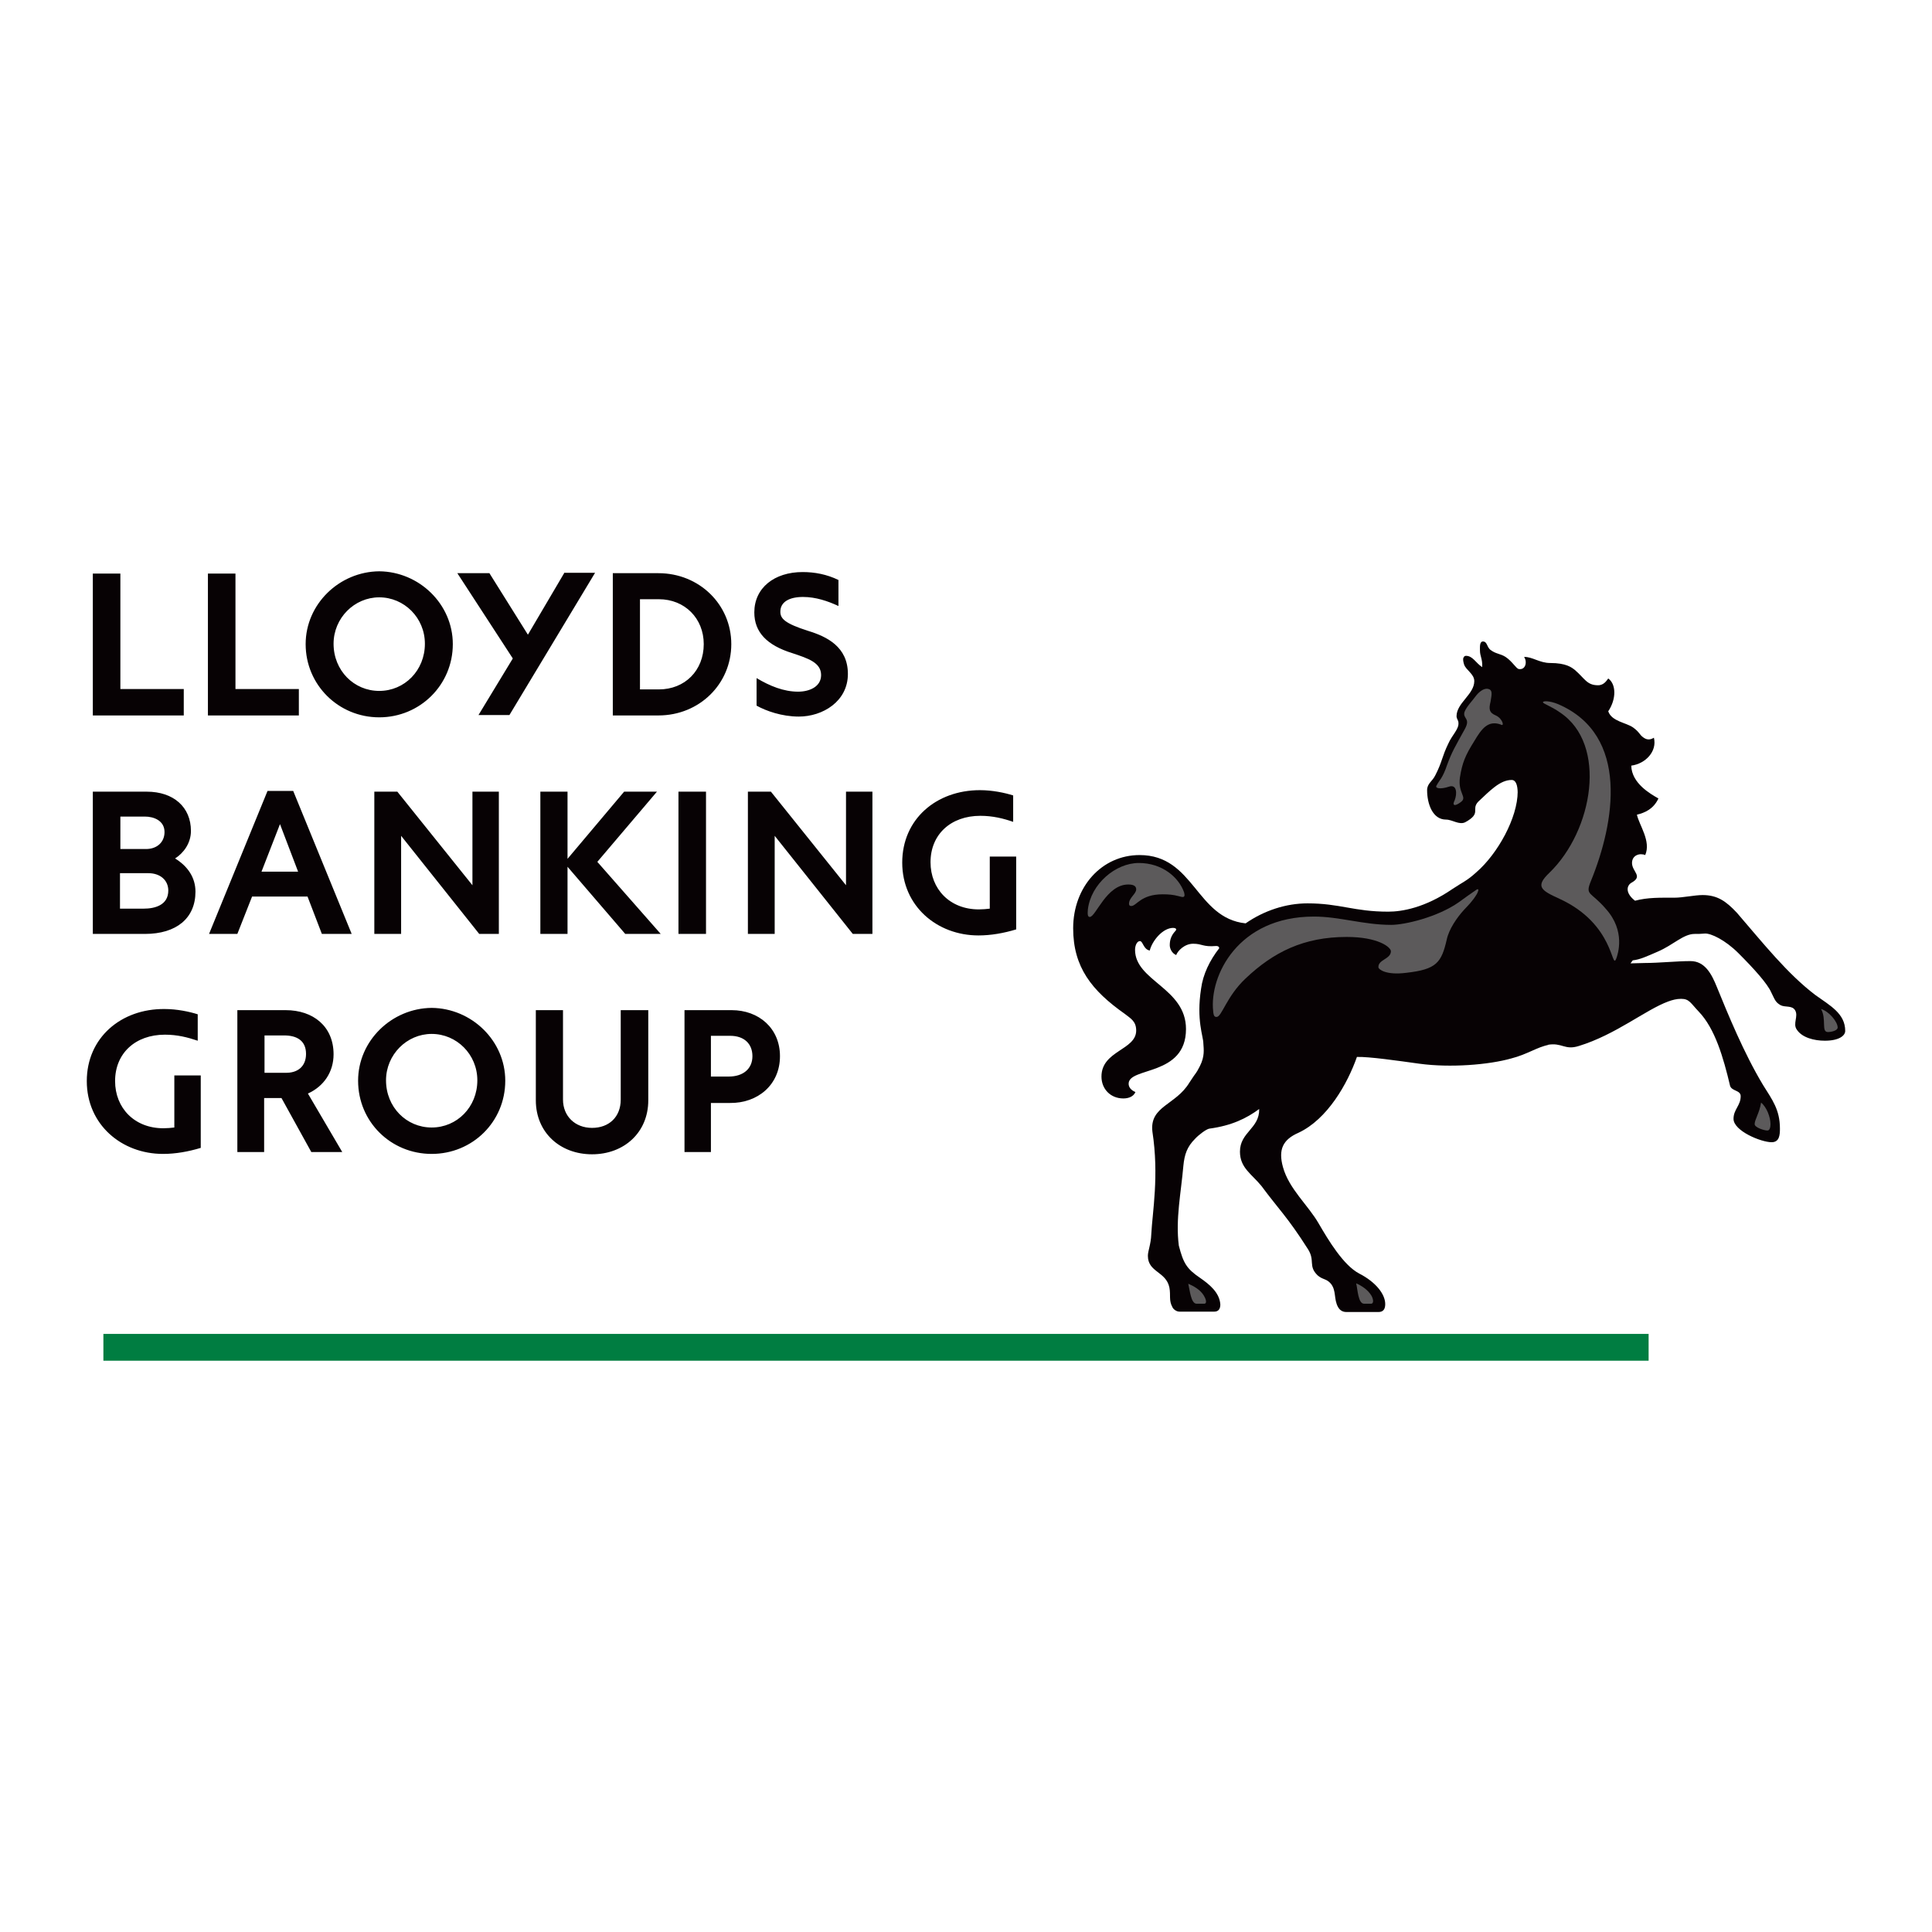 <?xml version="1.0" encoding="utf-8"?>
<!-- Generator: Adobe Illustrator 24.0.0, SVG Export Plug-In . SVG Version: 6.00 Build 0)  -->
<svg version="1.1" id="Layer_1" xmlns="http://www.w3.org/2000/svg" xmlns:xlink="http://www.w3.org/1999/xlink" x="0px" y="0px"
	 viewBox="0 0 512 512" style="enable-background:new 0 0 512 512;" xml:space="preserve">
<style type="text/css">
	.st0{fill-rule:evenodd;clip-rule:evenodd;fill:#070204;}
	.st1{fill-rule:evenodd;clip-rule:evenodd;fill:#5C5A5B;}
	.st2{fill-rule:evenodd;clip-rule:evenodd;fill:#007D41;}
</style>
<g>
	<g>
		<path class="st0" d="M481.1,263.7c3.9,2.8,7.9,4.9,7.9,9.5c0,1.3-1.7,2.6-5.4,2.6c-2.8,0-6-0.8-7.4-2.9c-1.2-1.6,0.5-3.6-0.5-5.2
			c-0.8-1.3-2.6-0.7-3.8-1.3c-1.4-0.8-1.5-1.4-2.5-3.4c-1-2.3-4.5-6.2-8.7-10.4c-3.5-3.5-7.3-5.3-8.9-5.2c-1.2,0.1-1.6,0.1-2.7,0.1
			c-3,0-5.6,2.9-9.8,4.7c-3,1.3-4.7,2.1-6.6,2.3l-0.6,0.8l3.9-0.1c3.6,0,8.4-0.5,12-0.5c3.8,0,5.6,3.4,7,6.9
			c2.9,7.1,7.1,17.4,12.2,25.9c2.5,4,4.5,6.6,4.5,11.6c0,1.6-0.1,3.6-2.2,3.6c-2.8,0-10.1-3-10.1-6.2c0-2.5,1.9-3.5,1.9-6
			c0-1.6-2.3-1.3-2.8-2.7c-1.8-7.6-4-15.2-8.3-19.7c-2.2-2.3-2.5-3.4-4.7-3.4c-1.2,0-2.3,0.3-3.4,0.7c-6,2.2-13.9,8.8-23.7,11.8
			c-3.8,1.2-4.4-1-8.3-0.3h0.3c-3.1,0.6-5.6,2.5-9.9,3.6c-6,1.7-16.2,2.5-24.3,1.4c-5.8-0.8-13.4-1.9-16.6-1.8
			c-2.5,7.1-7.8,16.5-15.5,20.1c-4.1,1.8-5.4,4.4-4.1,9.1c1.6,5.8,6.7,10.1,9.5,15c2.5,4.3,6.5,11,10.7,13.2
			c4.3,2.2,6.9,5.4,6.9,8.1c0,1.3-0.5,2.1-1.8,2.1h-8.5c-1.3,0-1.9-0.8-2.2-1.3c-1.2-2.2-0.4-4.3-1.9-6.2c-1.2-1.4-2.1-1-3.5-2.2
			c-2.6-2.5-0.6-3.9-2.6-7c-5.4-8.5-7.8-10.6-12.3-16.7c-2.6-3.2-5.7-4.8-5.7-9.1c0-5.2,5.2-6.1,5.1-11.3c-3.4,2.5-7.3,4.4-13.2,5.2
			c-0.8,0.1-2.9,1.7-3.8,2.7c-2.1,2.1-2.8,4.1-3.1,7.2c-0.6,7-2.1,14.1-1.2,21.1c1.2,4.6,2,6.1,5.7,8.6c2.3,1.6,5.1,3.8,5.3,7
			c0,0.9-0.3,1.9-1.6,1.9h-9.2c-0.9,0-1.7-0.7-1.9-1.2c-1-1.8-0.4-3.1-0.8-5.2c-0.9-4.3-5.7-4-5.7-8.4c0-1.3,0.8-3,0.9-5.7
			c0.3-5.9,2.1-15.5,0.3-27.2c-0.8-6.8,6.2-7,9.8-13c2.2-3.4,1.5-1.9,2.8-4.4c1.3-2.6,1-4.4,0.9-6c0-1.9-1.9-6.1-0.6-14.5
			c0.5-3.8,2.3-7.5,4.8-10.7c0-0.1,0-0.6-0.8-0.6c-3.6,0.3-3.6-0.6-6.1-0.6c-2.3,0-4.1,1.9-4.5,3c-1.2-0.5-1.7-1.8-1.7-2.6
			c0-1.3,0.3-2.5,1.5-3.8c0.5-0.5,0-0.8-0.6-0.8c-2.8,0-5.6,3.5-6.2,6c-1.7-0.3-1.8-2.5-2.6-2.5c-0.8,0-1.3,1.2-1.3,2.3
			c0,8.3,13.5,10.1,13.5,21c0,12.6-15.2,10-15.2,14.5c0,0.9,0.6,1.7,1.8,2.2c-0.5,1.2-1.8,1.7-3.2,1.7c-3.4,0-5.8-2.5-5.8-5.8
			c0-6.9,9.2-7,9.2-12.2c0-2.5-1.5-3.2-3-4.4c-8.8-6.2-13.7-12.4-13.7-22.7c0-11,7.6-19.4,17.6-19.4c14.5,0,14.9,16.7,28.1,18.1
			c4.9-3.4,10.7-5.3,16.4-5.3c8.6,0,12.3,2.2,21.4,2.2c3.6,0,9.7-1,17-6c2.7-1.8,3.9-2.2,6.3-4.4c5.7-4.9,11-14.5,11-21.4v0.4
			c0-2.2-0.5-3.5-1.6-3.5c-3.1,0-5.8,2.9-8.9,5.8c-1.9,2.1,1,3-3.4,5.4c-1.6,0.8-3.4-0.7-5.1-0.7c-3.5,0-5-4.1-5-7.8
			c0-1.8,1.4-2.3,2.2-4c1.8-3.5,1.7-4.8,3.4-8.3c1-2.3,2.9-3.9,2.7-5.6c0-0.6-0.5-1-0.5-1.7c0-3.5,4.7-5.8,4.7-9.3
			c0-1.9-2.2-2.9-2.7-4.4c-0.5-1.6-0.1-1.9-0.1-1.9c0.1-0.3,0.4-0.4,0.6-0.4c1.8,0,2.6,1.9,4.3,3c0.1-2.3-0.6-2.8-0.6-4.5
			c0-0.9-0.1-2.3,0.8-2.3c1.2,0,1,1.6,2.1,2.3c1.3,1,2.5,0.9,3.9,1.8c1.8,1.2,2.8,3.1,3.5,3.2c1.8,0.3,2.3-1.9,1.4-3.2
			c2.1-0.1,4.1,1.6,6.9,1.6c4.3,0,5.7,1.2,6.5,1.8c2.7,2.3,3.2,4.1,6.2,4.1c1.6,0,2.3-1.3,2.7-1.8c2.1,1.5,2.2,5.4,0,8.7
			c0.9,2.7,4.8,3,6.6,4.3c1.8,1.3,1.6,1.9,2.8,2.7c1,0.7,1.9,0.5,2.7,0c0.9,3.6-2.2,6.9-6,7.4c0.1,4.7,5.1,7.5,7.2,8.7
			c-1.3,2.8-3.6,3.8-5.7,4.3c0.6,2.8,3.8,7,2.2,10.7c-1.4-0.6-3.5,0-3.5,2.1c0,2.3,3,3.5-0.1,5.2c-1.4,0.8-1.7,2.8,0.9,4.8
			c3.4-0.9,6.6-0.8,10.4-0.8c2.3,0,5.4-0.7,7.5-0.7c3.9,0,6.2,1.6,9.1,4.7C467.2,249.9,473.7,258.1,481.1,263.7z"/>
	</g>
	<g>
		<path class="st1" d="M288.8,243c1.6,0,4.4-8.6,10.2-8.6c1.7,0,2.1,0.6,2.1,1.3c0,1.2-1.9,2.2-1.9,3.8c0,0.3,0.1,0.6,0.6,0.6
			c1.4,0,2.5-3.1,8.3-3.1c1.6,0,2.8,0.1,4.3,0.5c0.6,0.1,1.9,0.8,1.4-1c-1.4-4-5.8-7.8-12-7.8c-6.2,0-12.7,5.6-13.5,12.3
			C288.2,242.2,288.2,243,288.8,243z"/>
	</g>
	<g>
		<path class="st1" d="M396.4,189.6c-1.7-0.7-1.9-1.6-1.4-3.6c0.4-2.2,0.5-3.1-0.5-3.4c-0.9-0.3-2.1,0.3-3.2,1.6
			c-1,1.4-2.7,3.1-3.2,4.5c-0.5,1.8,1.7,1.6,0.1,4.5c-2.7,4.9-3.4,6-4.7,9.5c-1.2,3.6-2.1,4.1-2.7,5.3c-0.8,1,1,1.2,3.1,0.5
			c2.2-0.8,2.3,1.8,1.6,3.6c-0.7,1.3-0.1,1.8,1.7,0.4c1.7-1.3-0.9-2.3-0.3-6.5c0.6-3.8,1.4-5.8,3.8-9.6c1.9-3.2,3.6-5.6,7-4.4
			C398.8,192.7,398.2,190.4,396.4,189.6z"/>
	</g>
	<g>
		<path class="st1" d="M468.4,299.6c0.6,0,0.8-0.9,0.8-1.7c0-1.8-1-4.5-2.5-5.7c-0.4,2.7-1.7,4.5-1.7,5.7
			C465,298.8,467.5,299.6,468.4,299.6z"/>
	</g>
	<g>
		<path class="st1" d="M484.4,273.5c1,0,2.6-0.4,2.6-1.2c0-1.5-2.3-4.3-4.4-4.9C484.1,270.1,482.6,273.5,484.4,273.5z"/>
	</g>
	<g>
		<path class="st1" d="M413.3,238.2c14.6,6.7,13.7,19,15,15.9c0.5-1.3,2.5-7.4-2.7-13.2c-4-4.7-5.6-3.5-4-7.4
			c6.3-15.4,10.4-38.7-8.7-46.9c-2.2-0.9-4-0.9-4-0.5c0,0.4,2.1,1,4.5,2.7c12.7,8.4,8.8,31.3-2.8,42.5
			C406.7,235,408.5,236,413.3,238.2z"/>
	</g>
	<g>
		<path class="st1" d="M363.3,345.5c1,0,0.5-1.6,0.1-2.2c-0.9-1.5-2.6-2.6-4-3.2c0.4,1.6,0.5,5.4,2.1,5.4H363.3z"/>
	</g>
	<g>
		<path class="st1" d="M319.1,345.5c1,0,0.3-1.6-0.1-2.2c-0.9-1.5-2.7-2.5-4.1-3.1c0.4,1.6,0.7,5.3,2.2,5.3H319.1z"/>
	</g>
	<rect x="27.4" y="353.5" class="st2" width="409.5" height="7.1"/>
	<g>
		<path class="st1" d="M372.7,257.8c8-0.9,9.3-2.7,10.7-8.8c0.6-2.8,2.7-5.8,4.5-7.8c1.2-1.3,2.3-2.3,3.5-4.3c0.4-0.8,0.6-1.4,0-1.2
			c-0.9,0.6-3.6,2.5-4.8,3.4c-5.7,4-14.4,6-17.9,6c-7.4,0-13.7-2.2-20.5-2.2c-20.2,0-27.7,15.8-26.7,25c0.1,1.4,0.4,1.6,0.9,1.6
			c1.4,0,2.6-5.4,7.7-10.2c7.4-7,15.4-11,26.8-11c8.3,0,11.7,2.7,11.7,3.8c0,2.1-3.5,2.2-3.3,4.3
			C365.4,256.9,367.3,258.5,372.7,257.8z"/>
	</g>
	<g>
		<g>
			<path class="st0" d="M74.2,218.4L79,231h-9.7L74.2,218.4L74.2,218.4z M38.4,216.4c2.4,0,5.2,1.1,5.2,4.1c0,2.7-2,4.5-4.9,4.5
				h-6.8v-8.6H38.4L38.4,216.4z M75.3,274.4c3.4,0,5.8,1.4,5.8,4.9c0,3.3-2.2,5.1-5.5,5h-5.5v-9.9L75.3,274.4L75.3,274.4L75.3,274.4
				z M193.5,274.5c3.7,0,5.9,2.1,5.9,5.4c0,3.3-2.4,5.4-6.3,5.4h-4.7v-10.8H193.5L193.5,274.5L193.5,274.5z M39.3,231.4
				c3.2,0,5.3,1.9,5.3,4.6c0,3.9-3.6,4.8-6.5,4.8h-6.3v-9.4H39.3L39.3,231.4L39.3,231.4z M179.8,247.5h7.3v-37.7h-7.3V247.5
				L179.8,247.5z M174.6,158.8c6.9,0,11.9,5.1,11.9,11.9c0,7-5,12-11.9,12h-5v-23.9H174.6L174.6,158.8z M24.6,151.9v37.7h24.1v-7
				H31.9v-30.6H24.6L24.6,151.9z M55.1,151.9v37.7h24.1v-7H62.4v-30.6H55.1L55.1,151.9z M149.5,151.9l-9.6,16.3l-10.2-16.3h-8.5
				l14.7,22.6l-9.1,15h8.2l22.7-37.7H149.5L149.5,151.9L149.5,151.9z M100.5,158.3c6.6,0,12.1,5.4,12.1,12.3
				c0,7.1-5.4,12.5-12.1,12.5c-6.7,0-12.1-5.4-12.1-12.5C88.4,163.8,93.9,158.3,100.5,158.3L100.5,158.3L100.5,158.3z M114.4,274
				c6.6,0,12.1,5.4,12.1,12.3c0,7.1-5.4,12.5-12.1,12.5c-6.7,0-12.1-5.4-12.1-12.5C102.3,279.5,107.8,274,114.4,274L114.4,274
				L114.4,274z M199.9,162.3c0,5.2,3.3,8.7,10.1,10.8c4.2,1.4,7.6,2.5,7.6,5.8c0,3.1-3.1,4.4-6.1,4.4c-3.8,0-7.5-1.5-11-3.6v7.3
				c2.5,1.4,6.7,2.9,11.2,2.9c6.3,0,13-4,13-11.3c0-7.2-5.6-9.9-10.5-11.4c-6.3-2-7.4-3.3-7.4-5.1c0-2.6,2.4-3.9,6-3.9
				c3.4,0,6.6,1.1,9.4,2.4v-6.9c-3.1-1.5-6.3-2.1-9.5-2.1C205.2,151.6,199.9,155.8,199.9,162.3L199.9,162.3L199.9,162.3z
				 M239.1,228.6c0,11.5,9.2,19.3,20.2,19.3c3.3,0,6.7-0.6,10-1.6v-19.3h-7v13.8c-0.6,0.1-2.1,0.2-2.9,0.2
				c-7.7,0-12.8-5.4-12.8-12.5c0-7.4,5.4-12.3,13.2-12.3c3.3,0,6.1,0.7,8.7,1.6v-7c-2.2-0.7-5.5-1.4-8.8-1.4
				C248.1,209.4,239.1,217.1,239.1,228.6L239.1,228.6L239.1,228.6z M23,286.5c0,11.5,9.2,19.3,20.2,19.3c3.3,0,6.7-0.6,10-1.6V285
				h-7v13.8c-0.6,0.1-2.1,0.2-2.9,0.2c-7.7,0-12.8-5.4-12.8-12.5c0-7.4,5.4-12.3,13.2-12.3c3.3,0,6,0.7,8.7,1.6v-7
				c-2.2-0.7-5.5-1.4-8.8-1.4C32.1,267.3,23,275,23,286.5L23,286.5L23,286.5z M164.5,267.7v23.7c0,4.6-3.1,7.5-7.6,7.5
				c-4.5,0-7.7-3.1-7.7-7.5v-23.7H142v23.9c0,8.5,6.4,14.3,14.9,14.3c8.5,0,14.9-5.8,14.9-14.3v-23.9H164.5L164.5,267.7L164.5,267.7
				z M150.4,209.8h-7.2v37.7h7.2v-17.8l15.3,17.8h9.4l-16.8-19.1l15.8-18.6h-8.7l-15,17.8L150.4,209.8L150.4,209.8L150.4,209.8z
				 M181.4,267.7v37.6h7v-13h5c7.4,0.1,13.3-4.8,13.3-12.4c0-7.4-5.6-12.2-12.8-12.2L181.4,267.7L181.4,267.7L181.4,267.7z
				 M85.3,247.5h7.9l-15.5-37.9h-6.8l-15.5,37.9h7.5l3.9-9.9h14.7L85.3,247.5L85.3,247.5L85.3,247.5z M224.2,209.8v24.8l-19.9-24.8
				h-6.1v37.7h7.1v-26l20.7,26h5.2v-37.7H224.2L224.2,209.8L224.2,209.8z M125.2,209.8v24.8l-19.9-24.8h-6.1v37.7h7.1v-26l20.7,26
				h5.2v-37.7H125.2L125.2,209.8z M62.9,267.7v37.6H70V291h4.6l7.9,14.3h8.2l-9.1-15.5c4.2-1.9,6.8-5.7,6.8-10.4
				c0-7.4-5.4-11.7-12.7-11.7H62.9L62.9,267.7L62.9,267.7z M24.6,209.8v37.7h13.8c8.4,0,13.4-4.2,13.4-11.2c0-3.7-2-6.7-5.4-8.8
				c2.2-1.4,4.2-4,4.2-7.3c0-6.3-4.6-10.4-11.7-10.4L24.6,209.8L24.6,209.8L24.6,209.8z M162.4,151.9v37.7h12.1
				c10.8,0,19.3-8.3,19.3-18.9c0-10.5-8.5-18.8-19.3-18.8H162.4L162.4,151.9z M81,170.7c0,10.8,8.7,19.4,19.5,19.4
				c10.8,0,19.5-8.6,19.5-19.4c0-10.6-8.9-19.2-19.5-19.3C89.9,151.5,81,160.1,81,170.7L81,170.7L81,170.7z M94.9,286.4
				c0,10.9,8.7,19.4,19.5,19.4c10.8,0,19.5-8.5,19.5-19.4c0-10.6-8.9-19.2-19.5-19.3C103.8,267.2,94.9,275.8,94.9,286.4z"/>
		</g>
	</g>
</g>
</svg>
